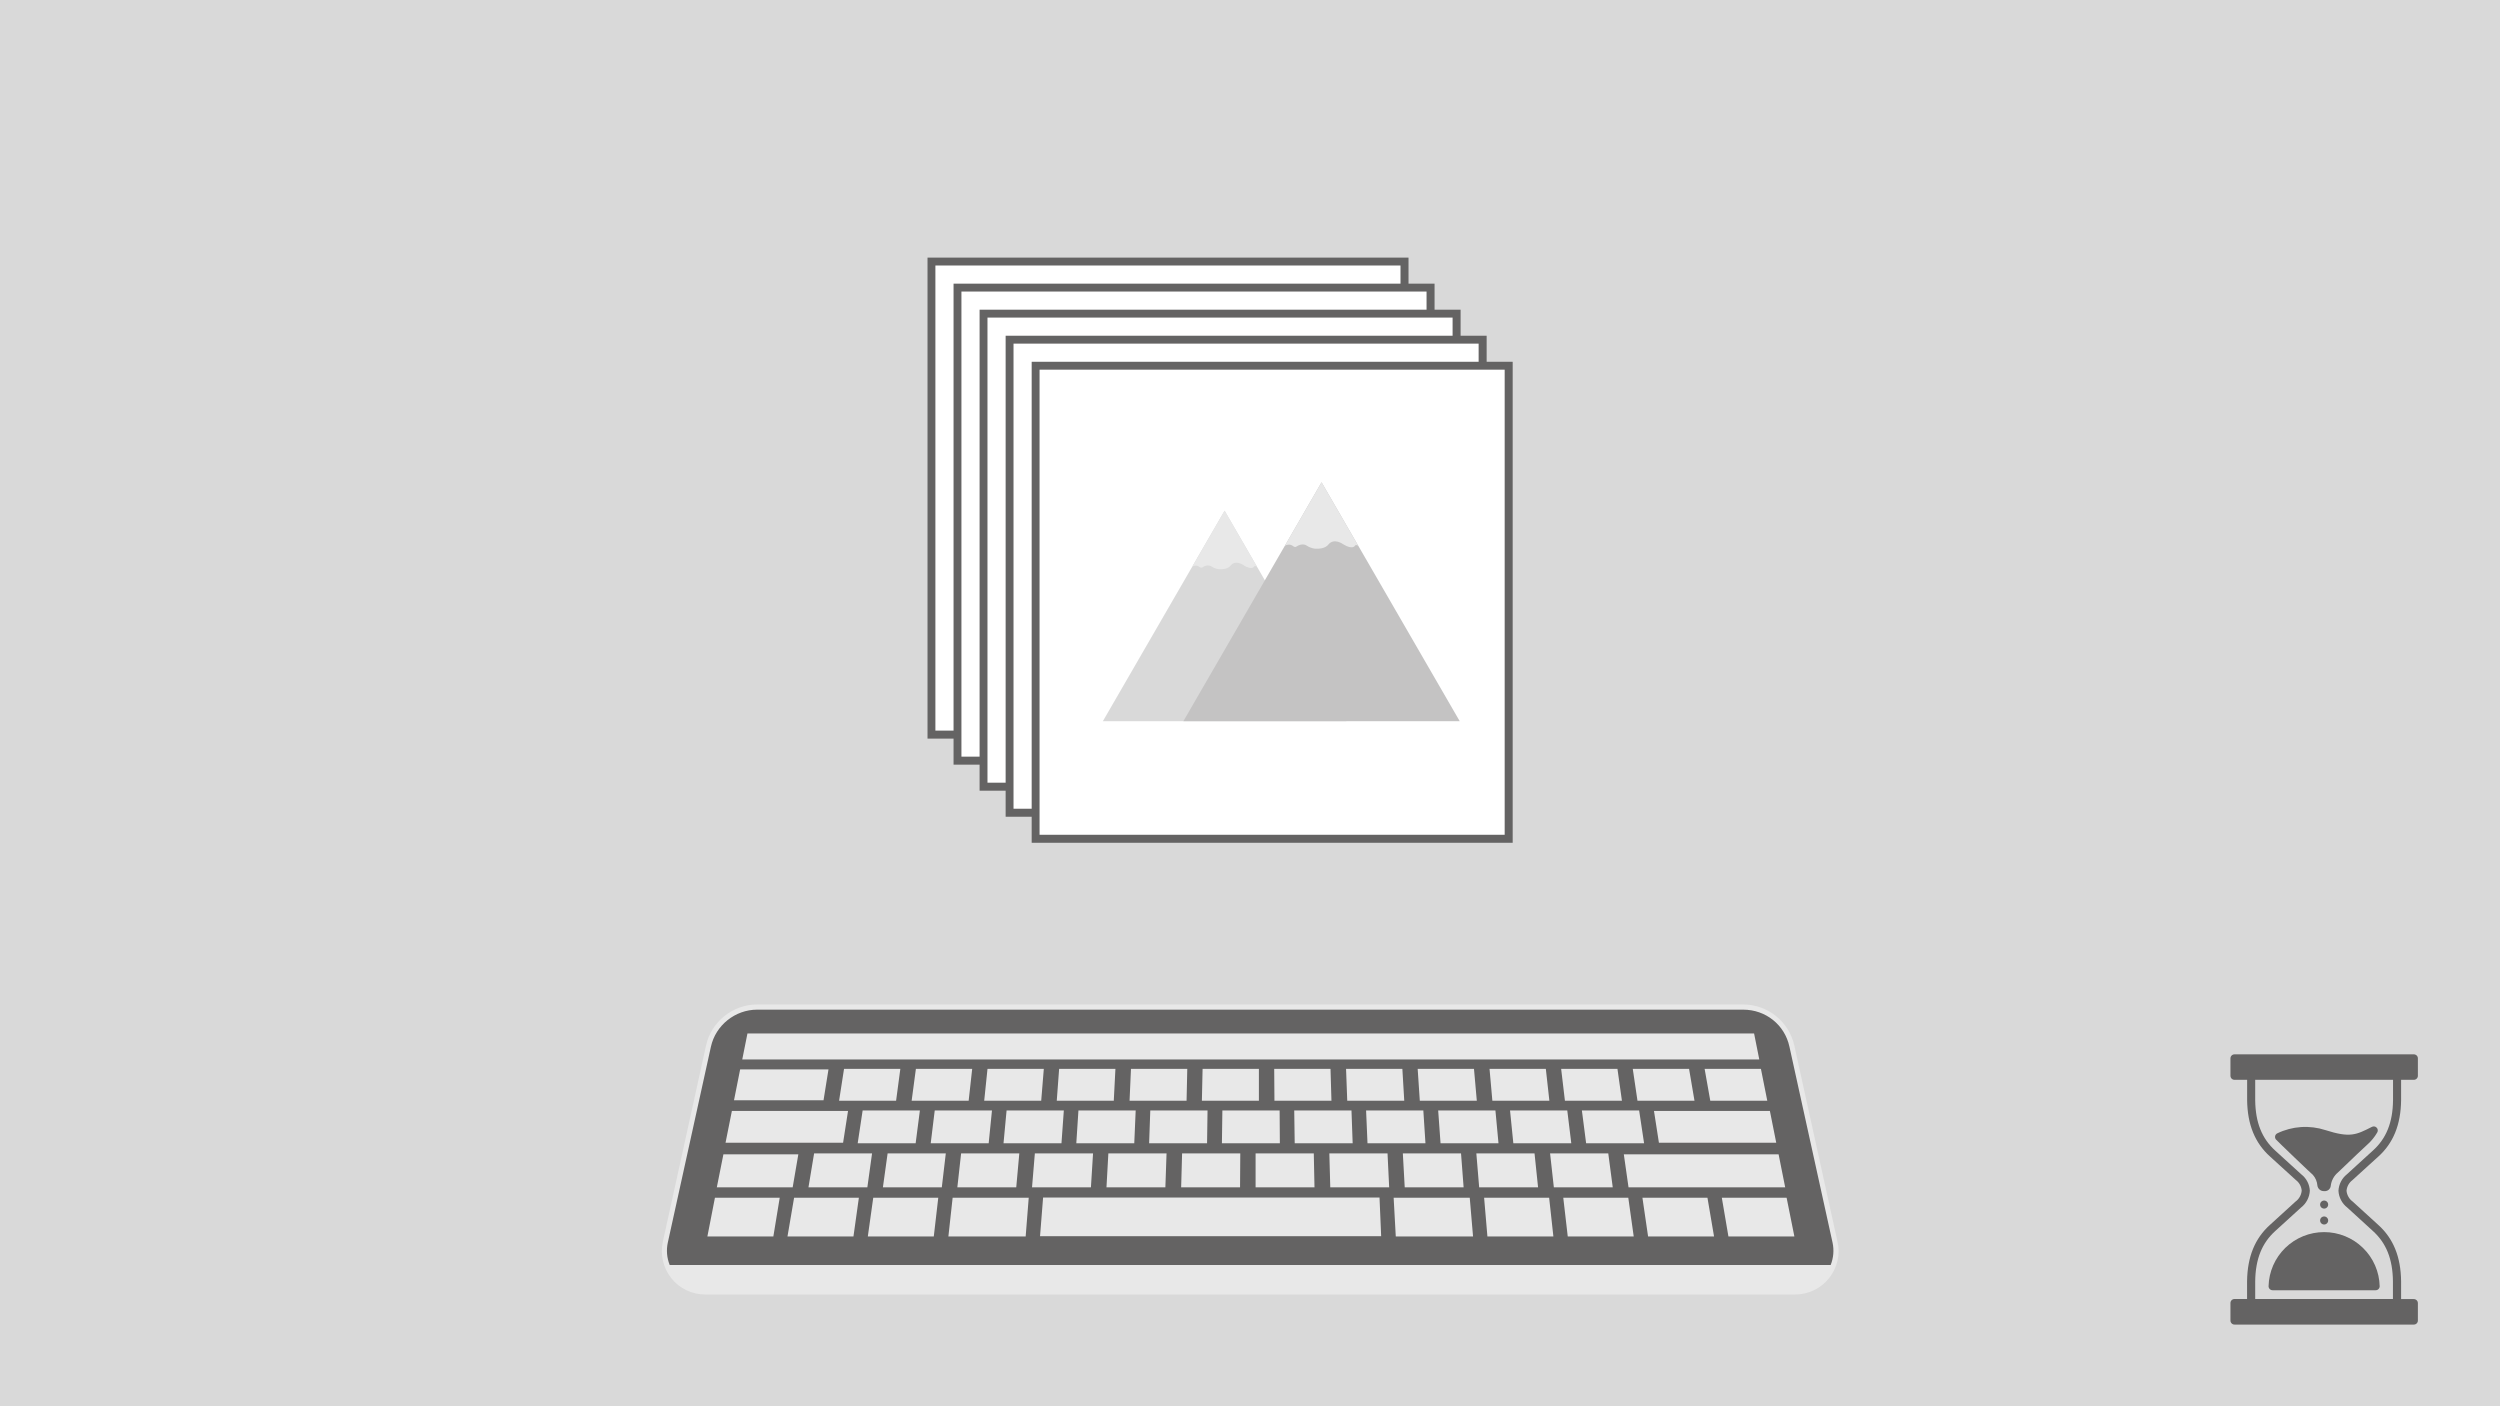 <svg xmlns="http://www.w3.org/2000/svg" width="1440" viewBox="0 0 1440 810" height="810" version="1.0"><defs><clipPath id="a"><path d="M 565.516 236 L 712 236 L 712 363.539 L 565.516 363.539 Z M 565.516 236"/></clipPath><clipPath id="b"><path d="M 613 219.539 L 779.266 219.539 L 779.266 363.539 L 613 363.539 Z M 613 219.539"/></clipPath><clipPath id="c"><path d="M 674 219.539 L 719 219.539 L 719 260 L 674 260 Z M 674 219.539"/></clipPath><clipPath id="d"><path d="M 635.277 294 L 776 294 L 776 415.547 L 635.277 415.547 Z M 635.277 294"/></clipPath><clipPath id="e"><path d="M 681 277.547 L 840.777 277.547 L 840.777 415.547 L 681 415.547 Z M 681 277.547"/></clipPath><clipPath id="f"><path d="M 740 277.547 L 783 277.547 L 783 317 L 740 317 Z M 740 277.547"/></clipPath><clipPath id="g"><path d="M 381 578.48 L 1060 578.48 L 1060 745.73 L 381 745.73 Z M 381 578.48"/></clipPath><clipPath id="h"><path d="M 1284.699 607.211 L 1392.699 607.211 L 1392.699 763 L 1284.699 763 Z M 1284.699 607.211"/></clipPath></defs><path fill="#FFF" d="M-144 -81H1584V891H-144z"/><path fill="#D9D9D9" d="M-144 -81H1584V891H-144z"/><path fill="#646363" d="M 534.246 148.383 L 811.305 148.383 L 811.305 425.441 L 534.246 425.441 L 534.246 148.383"/><path fill="#FFF" d="M 538.789 152.93 L 806.691 152.93 L 806.691 420.828 L 538.789 420.828 L 538.789 152.93"/><g clip-path="url(#a)"><path fill="#D9D9D9" d="M 565.492 363.383 L 638.422 236.879 L 711.352 363.383 Z M 565.492 363.383"/></g><path fill="#E8E8E8" d="M 619.051 270.492 L 638.422 236.879 L 657.793 270.492 C 657.793 270.492 656.523 269.664 656.055 270.492 C 656.055 270.492 654.91 272.781 649.938 269.75 C 649.938 269.75 645.094 266.09 642.023 269.84 C 642.023 269.84 640.391 272.367 635.301 272.039 C 635.301 272.039 633.156 272.094 630.586 270.414 C 630.586 270.414 628.531 268.793 625.285 270.82 C 625.285 270.82 624.656 271.648 623.305 270.633 C 623.305 270.633 621.672 269.086 619.051 270.492"/><g clip-path="url(#b)"><path fill="#C4C3C3" d="M 613.727 363.383 L 696.508 219.801 L 779.285 363.383 Z M 613.727 363.383"/></g><g clip-path="url(#c)"><path fill="#E8E8E8" d="M 674.512 257.949 L 696.508 219.801 L 718.492 257.949 C 718.492 257.949 717.055 257.012 716.512 257.949 C 716.512 257.949 715.215 260.543 709.578 257.109 C 709.578 257.109 704.07 252.945 700.598 257.207 C 700.598 257.207 698.75 260.074 692.961 259.703 C 692.961 259.703 690.52 259.777 687.605 257.859 C 687.605 257.859 685.285 256.02 681.609 258.316 C 681.609 258.316 680.879 259.254 679.355 258.109 C 679.355 258.109 677.492 256.344 674.512 257.949"/></g><path fill="#646363" d="M 549.246 163.383 L 826.305 163.383 L 826.305 440.441 L 549.246 440.441 L 549.246 163.383"/><path fill="#FFF" d="M 553.789 167.93 L 821.691 167.93 L 821.691 435.828 L 553.789 435.828 L 553.789 167.93"/><path fill="#646363" d="M 564.246 178.383 L 841.305 178.383 L 841.305 455.441 L 564.246 455.441 L 564.246 178.383"/><path fill="#FFF" d="M 568.789 182.93 L 836.691 182.93 L 836.691 450.828 L 568.789 450.828 L 568.789 182.93"/><path fill="#646363" d="M 579.246 193.383 L 856.305 193.383 L 856.305 470.441 L 579.246 470.441 L 579.246 193.383"/><path fill="#FFF" d="M 583.789 197.93 L 851.691 197.93 L 851.691 465.828 L 583.789 465.828 L 583.789 197.93"/><path fill="#646363" d="M 594.246 208.383 L 871.305 208.383 L 871.305 485.441 L 594.246 485.441 L 594.246 208.383"/><path fill="#FFF" d="M 598.789 212.93 L 866.691 212.93 L 866.691 480.828 L 598.789 480.828 L 598.789 212.93"/><g clip-path="url(#d)"><path fill="#D9D9D9" d="M 635.254 415.398 L 705.371 294.164 L 775.484 415.398 Z M 635.254 415.398"/></g><path fill="#E8E8E8" d="M 686.746 326.375 L 705.371 294.164 L 723.996 326.375 C 723.996 326.375 722.77 325.582 722.32 326.375 C 722.32 326.375 721.223 328.57 716.441 325.664 C 716.441 325.664 711.785 322.156 708.832 325.75 C 708.832 325.75 707.266 328.172 702.367 327.859 C 702.367 327.859 700.305 327.91 697.836 326.305 C 697.836 326.305 695.859 324.746 692.742 326.691 C 692.742 326.691 692.133 327.484 690.836 326.512 C 690.836 326.512 689.266 325.027 686.746 326.375"/><g clip-path="url(#e)"><path fill="#C4C3C3" d="M 681.629 415.398 L 761.215 277.797 L 840.797 415.398 Z M 681.629 415.398"/></g><g clip-path="url(#f)"><path fill="#E8E8E8" d="M 740.066 314.355 L 761.215 277.797 L 782.348 314.355 C 782.348 314.355 780.969 313.457 780.445 314.355 C 780.445 314.355 779.199 316.84 773.781 313.551 C 773.781 313.551 768.484 309.559 765.148 313.645 C 765.148 313.645 763.367 316.391 757.801 316.035 C 757.801 316.035 755.457 316.109 752.652 314.27 C 752.652 314.27 750.426 312.504 746.887 314.711 C 746.887 314.711 746.188 315.609 744.723 314.512 C 744.723 314.512 742.934 312.82 740.066 314.355"/></g><path fill="#646363" d="M 1057.039 715.457 C 1060.297 730.137 1049.168 744.141 1034.105 744.141 L 406.234 744.141 C 391.172 744.141 380.047 730.137 383.305 715.457 L 408.137 602.633 C 410.984 589.449 422.656 580.07 436.09 580.07 L 1003.98 580.07 C 1017.414 580.07 1029.086 589.449 1032.07 602.633 Z M 1057.039 715.457"/><g clip-path="url(#g)"><path fill="#E8E8E8" d="M 795.551 712.059 L 599.062 712.059 L 600.824 689.766 L 794.602 689.766 Z M 592.547 689.902 L 548.719 689.902 L 546.273 712.195 L 590.785 712.195 Z M 846.574 689.902 L 802.742 689.902 L 803.965 712.195 L 848.473 712.195 Z M 540.441 689.902 L 502.988 689.902 L 499.867 712.195 L 537.863 712.195 Z M 892.305 689.902 L 854.852 689.902 L 856.75 712.195 L 894.746 712.195 Z M 937.898 689.902 L 900.445 689.902 L 903.023 712.195 L 941.02 712.195 Z M 983.492 689.902 L 946.039 689.902 L 949.297 712.195 L 987.289 712.195 Z M 1029.086 689.902 L 991.77 689.902 L 995.57 712.195 L 1033.562 712.195 Z M 494.711 689.902 L 457.395 689.902 L 453.594 712.195 L 491.59 712.195 Z M 449.117 689.902 L 411.801 689.902 L 407.457 712.195 L 445.453 712.195 Z M 459.836 664.891 L 416.684 664.891 L 412.883 683.922 L 456.578 683.922 Z M 1024.473 664.891 L 935.32 664.891 L 938.031 683.922 L 1028.273 683.922 Z M 544.781 664.348 L 511.266 664.348 L 508.551 683.922 L 542.477 683.922 Z M 502.309 664.348 L 468.926 664.348 L 465.672 683.922 L 499.594 683.922 Z M 587.121 664.348 L 553.602 664.348 L 551.43 683.922 L 585.355 683.922 Z M 629.594 664.348 L 596.074 664.348 L 594.449 683.922 L 628.371 683.922 Z M 671.93 664.348 L 638.414 664.348 L 637.328 683.922 L 671.254 683.922 Z M 714.402 664.348 L 680.887 664.348 L 680.344 683.922 L 714.27 683.922 Z M 756.742 664.348 L 723.223 664.348 L 723.223 683.922 L 757.148 683.922 Z M 799.215 664.348 L 765.699 664.348 L 766.238 683.922 L 800.164 683.922 Z M 841.551 664.348 L 808.035 664.348 L 809.121 683.922 L 843.043 683.922 Z M 883.891 664.348 L 850.371 664.348 L 852 683.922 L 885.926 683.922 Z M 926.363 664.348 L 892.844 664.348 L 895.016 683.922 L 928.941 683.922 Z M 1019.453 639.879 L 952.688 639.879 L 955.539 658.23 L 1023.113 658.23 Z M 488.469 639.879 L 421.57 639.879 L 417.906 658.23 L 485.617 658.23 Z M 571.379 639.609 L 538.406 639.609 L 536.098 658.504 L 569.48 658.504 Z M 529.855 639.609 L 496.883 639.609 L 494.031 658.504 L 527.414 658.504 Z M 612.766 639.609 L 579.793 639.609 L 578.027 658.504 L 611.41 658.504 Z M 654.156 639.609 L 621.18 639.609 L 619.957 658.504 L 653.34 658.504 Z M 695.543 639.609 L 662.566 639.609 L 661.891 658.504 L 695.27 658.504 Z M 737.066 639.609 L 704.09 639.609 L 703.82 658.504 L 737.199 658.504 Z M 778.453 639.609 L 745.48 639.609 L 745.75 658.504 L 779.133 658.504 Z M 819.84 639.609 L 786.867 639.609 L 787.68 658.504 L 821.062 658.504 Z M 861.363 639.609 L 828.391 639.609 L 829.746 658.504 L 863.129 658.504 Z M 902.75 639.609 L 869.777 639.609 L 871.676 658.504 L 905.059 658.504 Z M 944.141 639.609 L 911.164 639.609 L 913.605 658.504 L 946.988 658.504 Z M 477.207 615.957 L 426.32 615.957 L 422.789 633.762 L 474.355 633.762 Z M 559.98 615.684 L 527.551 615.684 L 525.105 634.035 L 557.945 634.035 Z M 518.594 615.684 L 486.16 615.684 L 483.312 634.035 L 516.148 634.035 Z M 601.234 615.684 L 568.801 615.684 L 566.902 634.035 L 599.738 634.035 Z M 642.484 615.684 L 610.055 615.684 L 608.695 634.035 L 641.535 634.035 Z M 683.871 615.684 L 651.441 615.684 L 650.625 634.035 L 683.465 634.035 Z M 725.125 615.684 L 692.691 615.684 L 692.285 634.035 L 725.125 634.035 Z M 766.375 615.684 L 733.945 615.684 L 734.078 634.035 L 766.918 634.035 Z M 807.762 615.684 L 775.332 615.684 L 776.012 634.035 L 808.848 634.035 Z M 849.016 615.684 L 816.582 615.684 L 817.805 634.035 L 850.645 634.035 Z M 890.402 615.684 L 857.973 615.684 L 859.602 634.035 L 892.438 634.035 Z M 931.656 615.684 L 899.223 615.684 L 901.395 634.035 L 934.234 634.035 Z M 972.906 615.684 L 940.477 615.684 L 943.188 634.035 L 976.027 634.035 Z M 1014.293 615.684 L 981.863 615.684 L 985.121 634.035 L 1017.957 634.035 Z M 1010.359 595.293 L 430.527 595.293 L 427.539 610.246 L 1013.344 610.246 Z M 1053.512 736.254 C 1048.762 742.238 1041.57 745.633 1033.973 745.633 L 406.234 745.633 C 398.637 745.633 391.445 742.238 386.695 736.254 C 381.945 730.273 380.184 722.664 381.809 715.188 L 406.645 602.363 C 409.629 588.496 422.113 578.574 436.09 578.574 L 1003.98 578.574 C 1018.23 578.574 1030.441 588.363 1033.562 602.363 L 1058.395 715.188 C 1060.16 722.527 1058.262 730.273 1053.512 736.254 Z M 385.746 728.645 L 1054.461 728.645 C 1056.09 724.566 1056.496 720.078 1055.547 715.73 L 1030.715 602.906 C 1028 590.266 1017.008 581.566 1004.117 581.566 L 436.09 581.566 C 423.469 581.566 412.207 590.535 409.492 602.906 L 384.66 715.73 C 383.711 720.078 384.117 724.566 385.746 728.645 Z M 385.746 728.645"/></g><path fill="#646363" d="M 1341.023 693.836 C 1341.023 694.145 1340.965 694.438 1340.848 694.723 C 1340.73 695.008 1340.562 695.258 1340.344 695.477 C 1340.125 695.691 1339.875 695.859 1339.59 695.977 C 1339.305 696.094 1339.008 696.152 1338.699 696.152 C 1338.395 696.152 1338.098 696.094 1337.812 695.977 C 1337.527 695.859 1337.277 695.691 1337.059 695.477 C 1336.84 695.258 1336.672 695.008 1336.555 694.723 C 1336.438 694.438 1336.379 694.145 1336.379 693.836 C 1336.379 693.527 1336.438 693.23 1336.555 692.949 C 1336.672 692.664 1336.84 692.414 1337.059 692.195 C 1337.277 691.977 1337.527 691.812 1337.812 691.691 C 1338.098 691.574 1338.395 691.516 1338.699 691.516 C 1339.008 691.516 1339.305 691.574 1339.59 691.691 C 1339.875 691.812 1340.125 691.977 1340.344 692.195 C 1340.562 692.414 1340.73 692.664 1340.848 692.949 C 1340.965 693.23 1341.023 693.527 1341.023 693.836 Z M 1341.023 693.836"/><path fill="#646363" d="M 1341.023 703 C 1341.023 703.305 1340.965 703.602 1340.848 703.887 C 1340.73 704.172 1340.562 704.422 1340.344 704.637 C 1340.125 704.855 1339.875 705.023 1339.59 705.141 C 1339.305 705.258 1339.008 705.316 1338.699 705.316 C 1338.395 705.316 1338.098 705.258 1337.812 705.141 C 1337.527 705.023 1337.277 704.855 1337.059 704.637 C 1336.84 704.422 1336.672 704.172 1336.555 703.887 C 1336.438 703.602 1336.379 703.305 1336.379 703 C 1336.379 702.691 1336.438 702.395 1336.555 702.113 C 1336.672 701.828 1336.84 701.578 1337.059 701.359 C 1337.277 701.141 1337.527 700.973 1337.812 700.855 C 1338.098 700.738 1338.395 700.68 1338.699 700.68 C 1339.008 700.68 1339.305 700.738 1339.59 700.855 C 1339.875 700.973 1340.125 701.141 1340.344 701.359 C 1340.562 701.578 1340.73 701.828 1340.848 702.113 C 1340.965 702.395 1341.023 702.691 1341.023 703 Z M 1341.023 703"/><g clip-path="url(#h)"><path fill="#646363" d="M 1355.004 679.754 L 1365.039 670.609 L 1369.855 666.25 C 1378.555 658.422 1382.867 647.812 1383.035 633.77 L 1383.035 621.973 L 1390.32 621.973 C 1390.633 621.98 1390.938 621.926 1391.227 621.812 C 1391.52 621.695 1391.777 621.531 1392 621.312 C 1392.223 621.094 1392.398 620.84 1392.52 620.555 C 1392.641 620.266 1392.699 619.965 1392.699 619.652 L 1392.699 609.617 C 1392.699 609.309 1392.641 609.016 1392.523 608.73 C 1392.406 608.445 1392.238 608.195 1392.02 607.977 C 1391.801 607.762 1391.551 607.594 1391.266 607.477 C 1390.98 607.359 1390.684 607.297 1390.379 607.297 L 1287.062 607.297 C 1286.754 607.297 1286.457 607.359 1286.172 607.477 C 1285.887 607.594 1285.637 607.762 1285.418 607.977 C 1285.199 608.195 1285.031 608.445 1284.914 608.73 C 1284.797 609.016 1284.738 609.309 1284.738 609.617 L 1284.738 619.652 C 1284.738 619.961 1284.797 620.258 1284.914 620.539 C 1285.031 620.824 1285.199 621.074 1285.418 621.293 C 1285.637 621.512 1285.887 621.676 1286.172 621.797 C 1286.457 621.914 1286.754 621.973 1287.062 621.973 L 1294.348 621.973 L 1294.348 633.734 C 1294.516 647.738 1298.848 658.348 1307.547 666.16 L 1313.121 671.242 L 1322.418 679.699 C 1323.395 680.434 1324.176 681.336 1324.766 682.406 C 1325.352 683.48 1325.691 684.621 1325.781 685.84 C 1325.66 687.098 1325.289 688.273 1324.664 689.367 C 1324.039 690.465 1323.215 691.383 1322.195 692.129 L 1307.508 705.523 C 1298.809 713.332 1294.496 723.941 1294.312 737.984 L 1294.312 748.223 L 1287.062 748.223 C 1286.75 748.223 1286.449 748.285 1286.16 748.406 C 1285.871 748.527 1285.617 748.699 1285.398 748.922 C 1285.18 749.148 1285.012 749.402 1284.898 749.695 C 1284.785 749.984 1284.73 750.285 1284.738 750.598 L 1284.738 760.633 C 1284.738 760.941 1284.797 761.238 1284.914 761.523 C 1285.031 761.805 1285.199 762.055 1285.418 762.273 C 1285.637 762.492 1285.887 762.66 1286.172 762.777 C 1286.457 762.895 1286.754 762.953 1287.062 762.953 L 1390.32 762.953 C 1390.641 762.961 1390.945 762.906 1391.242 762.789 C 1391.535 762.672 1391.797 762.5 1392.02 762.273 C 1392.246 762.051 1392.418 761.789 1392.535 761.496 C 1392.652 761.203 1392.707 760.895 1392.699 760.578 L 1392.699 750.598 C 1392.699 750.293 1392.641 749.996 1392.523 749.711 C 1392.406 749.426 1392.238 749.176 1392.02 748.961 C 1391.801 748.742 1391.551 748.574 1391.266 748.457 C 1390.98 748.34 1390.684 748.281 1390.379 748.281 L 1383.035 748.281 L 1383.035 737.949 C 1382.867 723.941 1378.555 713.332 1369.855 705.523 L 1355.152 692.109 C 1354.141 691.371 1353.324 690.461 1352.707 689.375 C 1352.086 688.289 1351.719 687.121 1351.602 685.879 C 1351.703 684.66 1352.055 683.52 1352.645 682.453 C 1353.238 681.387 1354.023 680.488 1355.004 679.754 Z M 1346.953 685.895 C 1347.055 687.797 1347.551 689.594 1348.438 691.281 C 1349.324 692.969 1350.52 694.395 1352.027 695.559 L 1366.676 708.953 C 1374.484 715.965 1378.184 725.203 1378.332 737.984 L 1378.332 748.223 L 1298.996 748.223 L 1298.996 738.004 C 1299.164 725.203 1302.863 715.965 1310.668 708.953 L 1325.355 695.578 C 1326.875 694.402 1328.078 692.965 1328.973 691.266 C 1329.863 689.566 1330.363 687.758 1330.465 685.84 C 1330.371 683.98 1329.891 682.227 1329.027 680.578 C 1328.164 678.93 1326.996 677.535 1325.52 676.398 L 1316.227 667.938 L 1310.652 662.855 C 1302.863 655.844 1299.164 646.605 1298.996 633.824 L 1298.996 621.973 L 1378.387 621.973 L 1378.387 633.734 C 1378.238 646.531 1374.539 655.77 1366.734 662.781 C 1365.113 664.23 1363.516 665.695 1361.898 667.18 L 1351.805 676.398 C 1350.352 677.562 1349.203 678.973 1348.359 680.629 C 1347.512 682.281 1347.043 684.039 1346.953 685.895 Z M 1346.953 685.895"/></g><path fill="#646363" d="M 1369.297 652.281 C 1369.555 651.84 1369.652 651.363 1369.59 650.855 C 1369.527 650.344 1369.32 649.906 1368.965 649.539 C 1368.793 649.352 1368.598 649.203 1368.379 649.082 C 1368.156 648.965 1367.922 648.883 1367.676 648.84 C 1367.43 648.797 1367.18 648.797 1366.934 648.836 C 1366.688 648.879 1366.453 648.957 1366.23 649.074 C 1357.066 653.73 1353.629 655.473 1339.406 650.93 C 1337.148 650.195 1334.844 649.68 1332.484 649.387 C 1330.129 649.094 1327.766 649.027 1325.398 649.188 C 1323.027 649.348 1320.695 649.727 1318.398 650.332 C 1316.105 650.938 1313.887 651.754 1311.746 652.785 C 1311.59 652.859 1311.441 652.949 1311.305 653.055 C 1311.168 653.164 1311.047 653.285 1310.934 653.422 C 1310.824 653.555 1310.73 653.703 1310.656 653.855 C 1310.578 654.012 1310.52 654.176 1310.48 654.344 C 1310.441 654.516 1310.418 654.688 1310.418 654.859 C 1310.418 655.035 1310.434 655.207 1310.473 655.375 C 1310.508 655.547 1310.562 655.711 1310.637 655.867 C 1310.711 656.023 1310.805 656.172 1310.91 656.309 C 1311.805 657.367 1332.027 676.715 1332.215 676.715 C 1333.75 678.477 1334.617 680.523 1334.816 682.855 C 1334.875 683.324 1335.023 683.77 1335.254 684.188 C 1335.488 684.602 1335.789 684.961 1336.156 685.262 C 1336.527 685.562 1336.941 685.781 1337.398 685.926 C 1337.852 686.066 1338.316 686.117 1338.793 686.082 C 1339.246 686.125 1339.688 686.082 1340.121 685.949 C 1340.555 685.816 1340.945 685.605 1341.297 685.316 C 1341.645 685.027 1341.926 684.68 1342.137 684.281 C 1342.348 683.879 1342.473 683.453 1342.512 683 C 1342.691 681.52 1343.133 680.121 1343.84 678.805 C 1344.543 677.492 1345.465 676.348 1346.602 675.379 C 1346.918 675.098 1348.219 673.855 1349.984 672.168 C 1354.332 668.012 1361.582 661.039 1363.574 659.293 C 1365.859 657.266 1367.77 654.93 1369.297 652.281 Z M 1369.297 652.281"/><path fill="#646363" d="M 1306.691 740.805 C 1306.684 741.121 1306.738 741.426 1306.855 741.719 C 1306.973 742.012 1307.141 742.27 1307.363 742.492 C 1307.586 742.719 1307.844 742.891 1308.137 743.008 C 1308.43 743.125 1308.734 743.184 1309.051 743.18 L 1368.367 743.18 C 1368.676 743.18 1368.973 743.121 1369.258 743.004 C 1369.543 742.883 1369.793 742.719 1370.012 742.5 C 1370.23 742.281 1370.398 742.031 1370.516 741.746 C 1370.633 741.465 1370.691 741.168 1370.691 740.859 C 1370.668 739.832 1370.594 738.805 1370.469 737.781 C 1370.344 736.758 1370.172 735.746 1369.949 734.738 C 1369.727 733.734 1369.453 732.738 1369.137 731.762 C 1368.816 730.781 1368.449 729.82 1368.039 728.875 C 1367.625 727.93 1367.168 727.008 1366.668 726.105 C 1366.164 725.207 1365.621 724.332 1365.035 723.484 C 1364.449 722.637 1363.824 721.82 1363.156 721.031 C 1362.492 720.246 1361.789 719.492 1361.051 718.773 C 1360.312 718.051 1359.539 717.371 1358.734 716.727 C 1357.93 716.078 1357.098 715.477 1356.234 714.91 C 1355.371 714.348 1354.48 713.824 1353.566 713.344 C 1352.652 712.867 1351.719 712.434 1350.762 712.043 C 1349.805 711.656 1348.836 711.316 1347.844 711.02 C 1346.855 710.727 1345.855 710.48 1344.84 710.281 C 1343.828 710.082 1342.809 709.934 1341.781 709.836 C 1340.754 709.734 1339.723 709.688 1338.691 709.688 C 1337.66 709.688 1336.629 709.734 1335.602 709.836 C 1334.574 709.934 1333.555 710.082 1332.543 710.281 C 1331.527 710.48 1330.527 710.727 1329.539 711.02 C 1328.551 711.316 1327.578 711.656 1326.621 712.043 C 1325.664 712.434 1324.73 712.867 1323.816 713.344 C 1322.902 713.824 1322.012 714.348 1321.148 714.91 C 1320.285 715.477 1319.453 716.078 1318.648 716.727 C 1317.844 717.371 1317.07 718.051 1316.332 718.773 C 1315.594 719.492 1314.891 720.246 1314.227 721.031 C 1313.559 721.82 1312.934 722.637 1312.348 723.484 C 1311.762 724.332 1311.219 725.207 1310.715 726.105 C 1310.215 727.008 1309.758 727.93 1309.344 728.875 C 1308.934 729.82 1308.566 730.781 1308.246 731.762 C 1307.93 732.738 1307.66 733.734 1307.434 734.738 C 1307.211 735.746 1307.039 736.758 1306.914 737.781 C 1306.789 738.805 1306.715 739.832 1306.691 740.859 Z M 1306.691 740.805"/></svg>